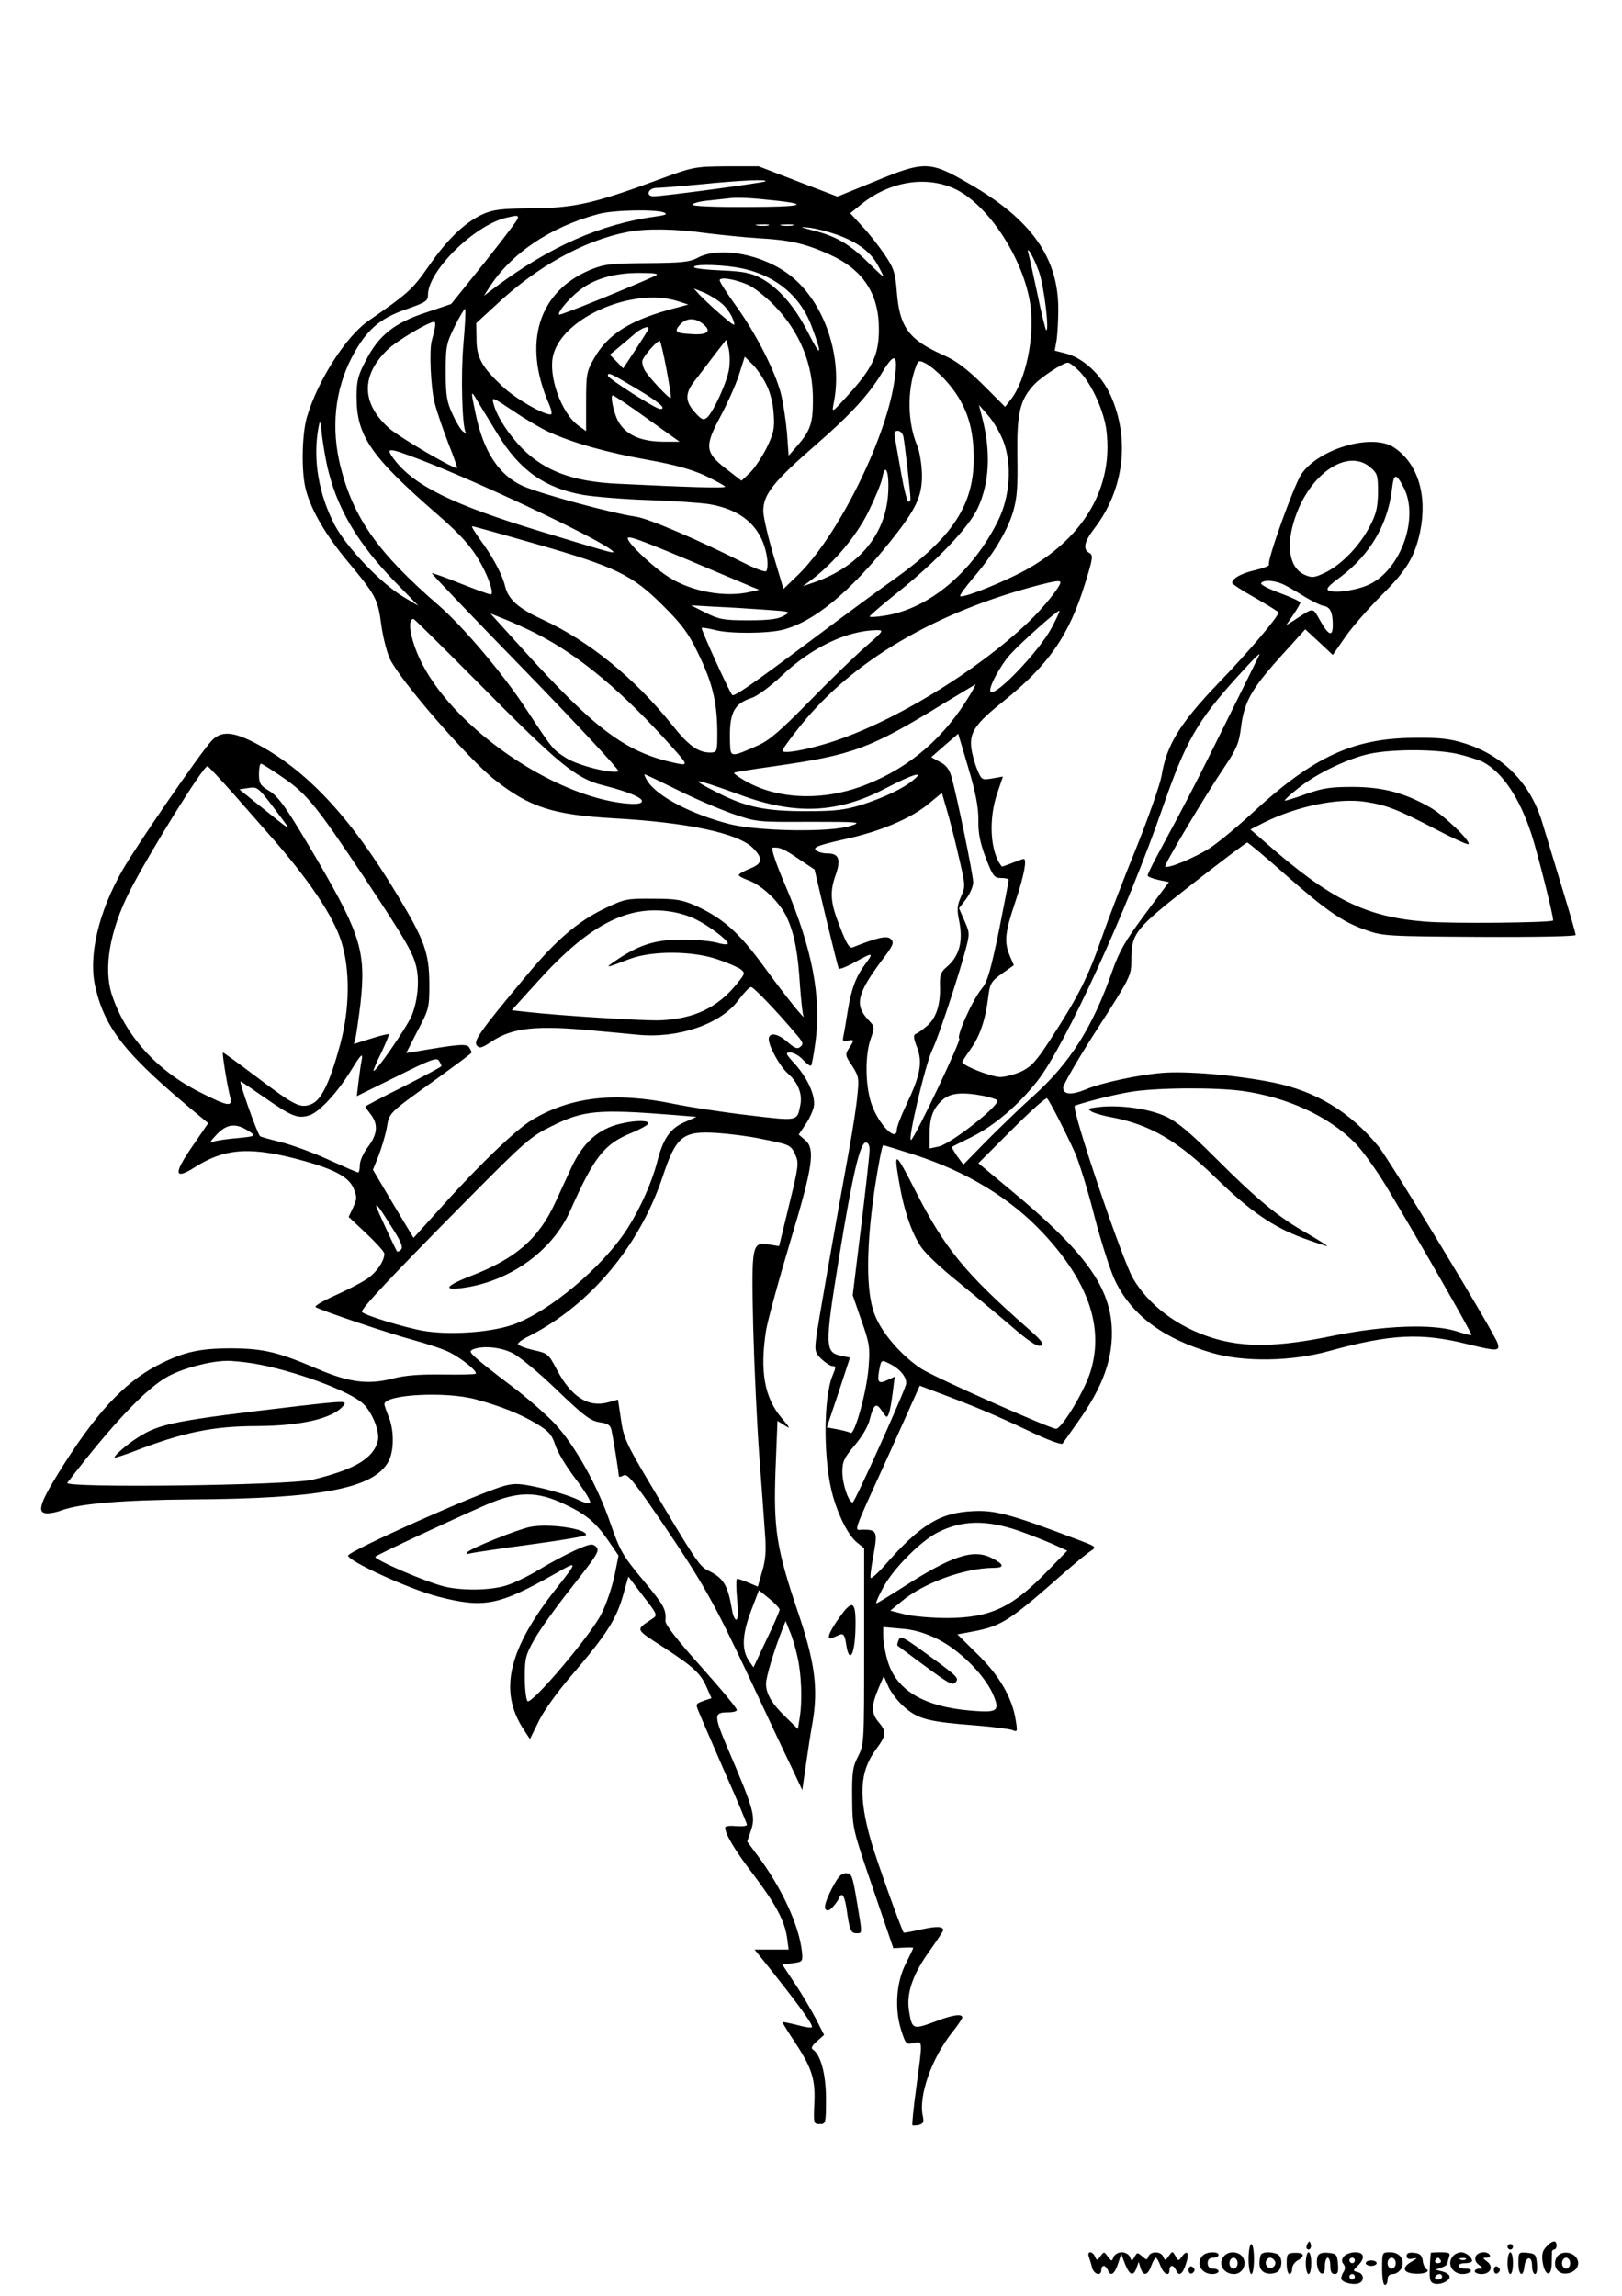 <?xml version="1.0" standalone="no"?>
<!DOCTYPE svg PUBLIC "-//W3C//DTD SVG 20010904//EN"
 "http://www.w3.org/TR/2001/REC-SVG-20010904/DTD/svg10.dtd">
<svg version="1.0" xmlns="http://www.w3.org/2000/svg"
 width="595pt" height="842pt" viewBox="0 0 595 842"
 preserveAspectRatio="xMidYMid meet">

<g transform="translate(0,842) scale(0.1,-0.1)"
fill="#000000" stroke="none">
<path d="M2410 7759 c-230 -85 -305 -102 -460 -103 -114 -1 -142 -5 -180 -22
-66 -31 -128 -90 -198 -191 -60 -86 -74 -98 -221 -200 -83 -58 -185 -218 -225
-352 -18 -61 -21 -193 -6 -259 18 -77 71 -170 157 -273 103 -124 109 -136 122
-233 6 -43 20 -97 30 -120 35 -77 285 -366 386 -446 127 -100 212 -128 435
-141 273 -15 458 -55 512 -109 38 -39 36 -57 -12 -76 -22 -9 -40 -19 -40 -23
0 -4 15 -12 34 -19 53 -19 121 -85 145 -142 26 -60 38 -123 46 -250 4 -52 9
-99 12 -105 13 -26 -66 72 -143 178 -92 126 -149 177 -249 224 -52 23 -73 27
-160 27 -95 1 -104 -1 -175 -35 -101 -48 -181 -117 -293 -252 -167 -200 -191
-235 -178 -251 10 -12 18 -10 54 14 77 51 163 61 378 40 57 -5 129 -12 160
-15 148 -14 302 39 367 126 20 27 41 49 47 49 10 0 95 -89 170 -178 21 -25 23
-32 11 -41 -11 -10 -22 -5 -50 20 -35 30 -66 34 -66 7 1 -27 40 -97 68 -123
39 -34 56 -76 48 -117 -12 -61 -6 -60 -191 -38 -94 11 -217 30 -275 42 -214
44 -376 26 -518 -59 -62 -37 -203 -173 -361 -351 l-74 -82 -75 125 -74 125 21
52 c11 29 25 75 30 103 10 56 4 50 185 180 69 50 126 92 126 95 0 3 -4 11 -9
19 -9 14 -38 12 -199 -16 l-32 -5 42 82 c42 79 43 85 43 173 -1 113 -17 158
-117 324 -173 288 -334 460 -522 558 -83 43 -125 45 -160 8 -41 -44 -272 -379
-326 -473 -89 -155 -127 -317 -100 -431 36 -155 115 -252 387 -476 l27 -22
-59 -86 c-70 -101 -66 -124 11 -75 104 66 193 74 355 34 146 -37 207 -67 226
-112 13 -32 13 -39 -2 -71 l-16 -34 65 -61 c36 -34 66 -67 66 -74 0 -28 -32
-73 -68 -95 -20 -13 -72 -40 -115 -59 -44 -20 -75 -38 -69 -42 22 -13 273 -98
360 -121 51 -14 111 -34 132 -45 45 -23 103 -70 95 -78 -3 -3 -58 -4 -123 -3
-83 1 -136 -3 -182 -15 -89 -23 -160 -14 -274 35 -147 63 -199 75 -316 76
-120 0 -176 -13 -272 -62 -125 -65 -230 -179 -366 -399 -68 -111 -77 -144 -38
-144 14 0 37 5 52 11 68 25 225 38 478 40 478 3 670 41 722 141 20 39 20 115
-1 164 -8 20 -15 40 -15 44 0 36 225 48 335 18 92 -25 165 -54 224 -90 45 -27
56 -41 68 -78 8 -25 41 -80 74 -123 33 -43 57 -82 54 -88 -4 -5 -23 0 -45 11
-22 11 -81 30 -132 42 -79 18 -99 19 -137 9 -93 -25 -572 -239 -574 -256 -1
-20 226 -124 332 -151 168 -43 221 -32 430 86 80 46 81 45 6 -50 -181 -228
-217 -381 -124 -523 l23 -35 33 67 c18 37 70 109 115 161 137 160 170 212 197
311 l16 57 54 -71 c52 -67 54 -71 35 -83 -64 -43 -67 -36 41 -106 112 -73 137
-97 159 -150 l16 -36 -30 -10 c-29 -11 -29 -11 -15 -44 7 -18 50 -116 94 -218
45 -101 81 -188 81 -192 0 -5 -18 -7 -40 -5 -22 2 -40 0 -40 -5 0 -24 35 -83
100 -168 85 -112 118 -174 127 -235 l6 -45 -62 0 -63 0 34 -42 c131 -164 183
-236 176 -243 -2 -3 -28 1 -56 9 -29 7 -52 12 -52 10 0 -2 22 -38 50 -80 60
-92 72 -133 67 -224 -3 -67 -2 -70 20 -70 22 0 23 3 23 93 0 91 -20 163 -49
181 -7 5 -1 15 16 30 l26 23 -30 59 c-17 32 -51 91 -77 129 l-46 70 37 5 c37
5 38 6 35 40 -10 98 -74 236 -163 355 l-38 51 14 42 c17 50 10 77 -81 289 -57
134 -57 143 -2 143 15 0 29 3 31 8 3 4 -55 74 -129 157 -87 97 -134 157 -133
170 3 43 -3 55 -82 150 -74 89 -85 108 -119 206 -48 141 -130 287 -205 368
-33 35 -105 98 -160 139 -55 41 -113 87 -128 101 -25 23 -26 26 -10 33 35 13
98 8 142 -14 25 -12 98 -72 163 -135 99 -95 124 -114 157 -119 33 -5 41 -11
45 -33 7 -33 26 -153 26 -164 0 -4 8 -4 17 2 14 8 35 -17 131 -157 159 -234
198 -302 329 -581 63 -135 133 -284 156 -331 l40 -85 13 90 c7 50 18 122 25
160 21 124 8 221 -55 406 -78 231 -89 302 -81 521 l7 177 27 -17 c22 -14 20
-10 -12 28 -63 74 -80 172 -57 320 6 36 45 180 87 320 86 285 95 348 55 380
l-22 19 24 36 c14 19 27 49 31 65 8 38 -21 105 -70 159 -34 37 -35 41 -16 41
12 0 33 -12 47 -27 13 -14 26 -24 29 -21 3 2 10 40 16 84 23 164 -11 344 -109
574 -35 81 -55 141 -48 141 25 3 42 -4 97 -42 l57 -38 42 -178 c24 -98 44
-181 47 -185 2 -4 28 6 57 22 67 38 73 38 42 -3 -35 -46 -53 -92 -66 -173 -6
-38 -13 -80 -16 -93 -4 -20 -2 -23 15 -18 25 6 26 3 5 -28 -14 -22 -14 -26 12
-64 24 -38 26 -46 19 -108 -3 -38 -17 -126 -30 -198 -59 -325 -115 -644 -121
-692 -6 -47 -4 -54 19 -77 15 -14 33 -26 41 -26 13 0 13 -4 0 -35 -35 -85 -34
-320 2 -444 22 -76 58 -145 89 -169 l25 -20 0 -359 c0 -353 0 -360 -22 -404
-20 -38 -23 -59 -22 -154 1 -110 1 -111 76 -330 l75 -220 37 2 c20 1 36 1 36
-1 0 -2 -12 -27 -26 -55 -36 -68 -43 -167 -19 -244 17 -54 19 -56 46 -50 35 7
34 15 10 -164 -10 -73 -16 -135 -14 -137 2 -2 13 -1 24 1 16 5 19 11 14 33
-16 73 32 210 106 304 22 27 39 53 39 57 0 15 -36 10 -105 -17 -77 -28 -80
-27 -91 45 -9 62 15 132 76 216 27 38 50 73 50 76 0 15 -27 15 -84 2 -32 -7
-60 -12 -61 -11 -11 18 -99 264 -119 333 -48 167 -43 258 18 340 37 50 39 64
10 98 -29 34 -29 61 1 131 l17 39 17 -39 c10 -22 37 -57 61 -77 49 -42 89 -52
260 -65 63 -5 124 -13 134 -17 18 -8 19 -5 12 36 -13 83 -60 164 -140 242
l-74 73 59 11 c104 20 133 39 336 218 38 33 79 67 93 76 24 16 24 16 -56 46
-235 89 -293 105 -373 101 -122 -5 -194 -49 -324 -197 -26 -30 -50 -51 -53
-48 -3 2 2 40 10 83 16 87 13 94 -38 94 -34 0 -45 -31 97 281 l111 247 66 -25
c131 -49 212 -83 330 -139 73 -35 124 -54 128 -48 4 6 28 39 53 75 96 133 134
240 127 356 -10 151 -106 280 -376 503 l-113 94 123 123 c67 67 125 119 129
115 11 -12 73 -134 102 -199 15 -34 48 -139 72 -235 25 -95 59 -202 77 -238
61 -125 178 -211 355 -262 117 -34 292 -31 428 7 229 63 339 68 510 25 106
-26 118 -26 109 3 -11 37 -394 669 -437 722 -104 127 -229 203 -387 235 -134
27 -320 43 -409 35 -84 -7 -221 -36 -277 -60 -53 -22 -84 -20 -84 6 0 11 56
108 125 215 121 188 125 197 125 249 0 103 11 117 225 284 106 83 197 151 200
151 4 0 65 -51 136 -114 154 -136 213 -177 300 -207 61 -22 79 -23 417 -25
212 -1 352 2 352 7 0 6 -23 85 -51 177 -28 92 -60 198 -72 237 -43 142 -143
244 -282 288 -56 18 -93 22 -185 21 -226 -1 -373 -69 -600 -279 -52 -48 -121
-105 -153 -126 -55 -35 -153 -76 -163 -67 -5 5 149 264 219 367 43 64 52 86
59 140 12 101 39 147 170 290 l66 73 51 -47 50 -47 48 69 c26 37 87 106 134
153 89 89 118 137 138 228 28 134 -7 251 -94 310 -79 55 -278 -3 -342 -98 -28
-44 -126 -317 -118 -330 3 -5 -20 -14 -51 -21 -51 -12 -84 -30 -84 -47 0 -4
38 -29 85 -55 47 -27 85 -51 85 -53 0 -15 -110 -145 -222 -261 -140 -146 -189
-226 -207 -338 -6 -33 -47 -150 -91 -260 -45 -110 -103 -261 -129 -336 -50
-143 -85 -213 -187 -370 -51 -79 -70 -100 -106 -118 -24 -11 -60 -21 -79 -21
-32 0 -139 42 -139 55 0 3 14 24 30 47 34 46 55 108 65 191 6 50 11 58 50 86
l44 31 -15 35 c-21 51 -18 84 21 199 32 96 43 156 30 156 -3 0 -22 -7 -42 -15
-20 -8 -37 -14 -38 -13 -43 52 -50 174 -16 271 l20 59 -39 -7 c-38 -6 -39 -6
-55 32 -9 21 -19 57 -22 80 -7 56 15 89 114 168 169 135 244 243 303 434 29
93 31 105 16 113 -25 14 -19 41 20 92 107 140 130 327 58 486 -33 74 -99 136
-162 153 l-43 11 7 39 c3 22 6 71 6 111 1 191 -99 332 -330 464 -142 82 -161
82 -345 6 l-135 -55 -144 55 -145 56 -119 0 c-118 -1 -121 -2 -254 -51z m398
-4 c-5 -5 -376 -55 -410 -55 -31 0 -21 30 10 31 15 0 88 6 162 13 149 15 246
19 238 11z m689 -25 c124 -54 259 -258 283 -430 16 -115 -17 -275 -72 -345
l-21 -27 -81 81 c-60 59 -98 88 -146 109 -126 56 -160 102 -170 230 -6 74 -11
88 -46 140 -21 31 -58 78 -82 103 l-43 47 32 26 c104 88 237 113 346 66z
m-648 -46 c127 -14 87 -23 -106 -23 -119 -1 -203 3 -203 8 0 5 24 12 53 15 28
3 66 7 82 9 32 4 85 1 174 -9z m-414 -43 c15 -6 8 -10 -30 -15 -202 -28 -387
-110 -585 -257 l-45 -34 20 31 c80 125 224 222 400 269 54 15 208 18 240 6z
m-535 -21 c0 -5 -55 -78 -122 -162 l-123 -153 -92 -31 c-116 -38 -174 -84
-221 -176 -29 -55 -34 -75 -34 -134 0 -143 52 -218 298 -432 89 -77 130 -125
163 -188 28 -53 43 -104 31 -104 -6 0 -55 18 -111 40 -56 23 -103 39 -105 38
-2 -2 154 -165 347 -363 192 -198 344 -362 338 -364 -28 -9 -150 22 -192 49
-49 31 -48 29 -148 181 -82 126 -231 302 -320 379 -221 191 -311 318 -359 505
-37 144 -22 287 43 409 50 94 99 138 195 171 74 26 82 31 82 54 0 87 168 253
285 282 43 10 45 10 45 -1z m918 -27 c-10 -2 -28 -2 -40 0 -13 2 -5 4 17 4 22
1 32 -1 23 -4z m90 0 c-10 -2 -28 -2 -40 0 -13 2 -5 4 17 4 22 1 32 -1 23 -4z
m160 -33 c74 -26 124 -62 150 -109 12 -21 22 -41 22 -44 0 -3 -26 21 -58 53
-65 64 -115 94 -200 115 -50 13 -52 14 -13 10 24 -3 68 -14 99 -25z m-477 5
c57 -7 145 -16 195 -19 109 -6 167 -19 254 -58 126 -56 185 -145 184 -278 0
-91 -24 -141 -114 -240 -59 -65 -59 -65 -52 -30 35 169 -33 370 -157 468 -99
79 -260 110 -341 67 -29 -16 -59 -19 -185 -20 -133 -1 -156 -3 -208 -24 -192
-79 -251 -269 -153 -493 10 -24 12 -38 6 -38 -29 0 -131 59 -178 104 -75 71
-94 105 -94 173 l-1 58 74 68 c148 139 321 235 480 266 69 14 176 12 290 -4z
m1220 -141 c19 -51 40 -228 26 -214 -2 3 -17 61 -31 130 -15 69 -29 134 -32
145 -14 45 17 -4 37 -61z m-1113 16 c135 -21 235 -98 279 -216 41 -108 36
-120 -11 -27 -51 101 -111 169 -177 204 -34 18 -66 24 -139 27 -52 2 -99 7
-103 11 -12 12 78 12 151 1z m-293 -31 c-90 -41 -350 -147 -354 -143 -7 7 32
55 72 87 54 44 129 66 222 66 57 0 74 -3 60 -10z m342 -35 c21 -10 61 -42 89
-70 98 -99 148 -221 146 -355 0 -82 -10 -110 -60 -167 l-29 -33 -6 83 c-4 46
-14 110 -22 143 -21 83 -93 224 -165 323 -33 46 -60 88 -60 94 0 14 59 4 107
-18z m-95 -71 c15 -14 32 -39 37 -55 10 -28 8 -27 -47 20 -31 27 -66 60 -77
72 l-20 22 40 -16 c22 -10 52 -29 67 -43z m-167 13 l40 -13 -45 -12 c-166 -43
-249 -95 -300 -184 -28 -49 -30 -59 -30 -160 l0 -108 -28 20 c-63 45 -113 185
-92 261 37 137 292 247 455 196z m-785 -157 c-10 -114 -5 -300 8 -324 3 -5 -1
-4 -10 3 -9 7 -26 36 -39 65 -20 43 -24 69 -24 152 0 94 2 105 33 168 19 38
36 66 38 64 3 -3 0 -60 -6 -128z m881 71 c31 -26 13 -40 -48 -35 -55 3 -61 9
-38 35 23 25 56 26 86 0z m-987 -17 c-3 -16 -8 -34 -10 -42 -10 -33 -4 -172
10 -227 8 -32 31 -99 50 -148 20 -50 34 -91 33 -92 -7 -8 -210 111 -249 145
-102 90 -105 193 -7 288 33 32 148 101 172 103 4 0 5 -12 1 -27z m784 0 c-1
-5 -23 -39 -47 -76 l-45 -68 -24 25 -25 25 34 28 c18 15 45 38 59 50 24 21 55
31 48 16z m67 -148 c11 -58 18 -105 15 -105 -8 0 -74 70 -93 99 -8 13 -13 31
-10 40 6 18 53 71 63 71 3 0 14 -47 25 -105z m230 6 c-5 -46 -58 -163 -82
-183 -13 -10 -20 -7 -44 20 -36 40 -37 69 -1 115 15 19 47 61 71 93 l45 58 8
-29 c5 -17 6 -50 3 -74z m605 -54 c-33 -214 -207 -563 -352 -705 l-54 -52 -37
124 c-20 68 -37 141 -37 162 0 61 36 106 192 242 128 111 197 186 246 269 46
76 58 64 42 -40z m-470 -5 c15 -29 26 -71 28 -110 4 -55 0 -71 -26 -125 -17
-34 -45 -75 -61 -91 l-31 -29 -57 44 c-77 60 -79 82 -20 192 24 45 55 113 67
150 l22 69 27 -27 c15 -14 38 -47 51 -73z m657 15 c73 -80 104 -163 105 -282
2 -175 -77 -296 -293 -450 -46 -32 -183 -133 -303 -223 -214 -160 -283 -208
-290 -201 -10 10 -116 243 -112 246 2 2 23 -1 47 -7 53 -15 197 -14 253 1 113
30 242 136 391 322 97 121 118 167 117 248 -1 38 -9 86 -18 106 -35 85 -37
201 -4 289 9 23 11 24 38 10 15 -8 47 -35 69 -59z m493 31 c45 -46 91 -148 99
-219 24 -202 -77 -382 -283 -502 -78 -45 -244 -113 -254 -103 -2 3 18 31 45
63 74 86 127 173 149 245 15 51 18 90 16 207 -2 155 9 204 61 260 26 28 107
81 124 81 7 0 26 -15 43 -32z m-1624 -64 c85 -51 111 -74 85 -74 -15 0 -191
112 -191 122 0 14 8 10 106 -48z m-510 -167 c80 -132 173 -197 313 -222 42 -7
150 -16 241 -19 91 -3 190 -10 222 -15 124 -21 196 -88 212 -198 3 -23 1 -45
-4 -48 -5 -3 -41 10 -80 30 -172 87 -353 164 -397 170 -86 12 -351 84 -416
113 -87 40 -143 125 -172 263 -19 90 -19 92 9 44 13 -22 46 -75 72 -118z m189
8 c88 -40 213 -75 359 -101 100 -18 162 -35 214 -59 39 -19 72 -37 72 -40 0
-6 -136 -2 -397 11 -161 8 -264 46 -347 129 -49 50 -92 115 -105 162 -8 29 -8
29 73 -25 44 -30 104 -65 131 -77z m359 50 l119 -85 -55 0 c-90 0 -145 26
-173 80 -15 32 -27 90 -17 90 4 0 61 -38 126 -85z m1307 -84 c32 -85 24 -203
-20 -291 -93 -188 -253 -323 -416 -348 -30 -5 -55 -6 -55 -3 0 3 47 44 105 90
142 114 260 238 292 308 42 91 48 202 18 323 l-14 55 34 -39 c19 -21 44 -64
56 -95z m-2475 -114 c36 -141 111 -265 243 -401 l86 -88 -55 33 c-85 51 -209
182 -253 265 -58 112 -79 237 -60 349 7 39 8 38 15 -29 5 -38 15 -96 24 -129z
m2108 131 c5 -24 26 -208 26 -227 0 -6 -3 -11 -8 -11 -4 0 -16 46 -26 103 -10
56 -20 114 -23 130 -4 20 -2 27 11 27 8 0 18 -10 20 -22z m-1777 -82 c236 -90
713 -318 713 -341 0 -5 -50 10 -270 77 -319 97 -461 167 -534 263 -34 45 -24
45 91 1z m3490 -30 c26 -22 28 -30 28 -93 -1 -54 -7 -79 -29 -121 -37 -72
-100 -138 -159 -169 -44 -22 -53 -23 -79 -12 -58 24 -73 106 -37 211 55 163
193 255 276 184z m-1769 -95 c-9 -152 -108 -270 -272 -327 l-41 -14 35 26 c81
62 161 158 205 246 24 49 47 104 51 123 11 63 27 26 22 -54z m1892 19 c55
-108 -9 -293 -122 -351 -42 -22 -126 -36 -153 -25 -13 5 -3 17 45 52 106 81
171 191 186 319 7 61 15 62 44 5z m-3184 -205 c292 -84 353 -113 465 -225 69
-68 94 -102 127 -170 60 -122 76 -196 73 -332 -1 -34 -4 -38 -26 -38 -44 0
-80 26 -140 102 -140 174 -304 307 -477 387 -87 40 -123 73 -135 120 -8 37
-40 99 -77 151 -40 56 -48 70 -43 70 3 0 108 -29 233 -65z m794 -158 l25 -10
-30 -7 c-92 -23 -218 0 -301 53 -61 38 -158 132 -151 144 6 10 68 -15 457
-180z m1130 17 c0 -15 -64 -95 -117 -145 -192 -183 -498 -369 -728 -442 -93
-29 -175 -43 -175 -30 0 5 30 46 66 91 190 237 492 416 874 516 62 16 80 18
80 10z m827 -12 c17 -9 51 -29 75 -44 24 -14 52 -28 63 -30 24 -4 33 -22 34
-65 1 -49 -13 -47 -44 7 -32 55 -21 55 -101 3 l-26 -16 26 38 c14 21 26 41 26
45 0 4 -34 20 -75 35 -41 15 -72 31 -69 36 9 15 57 10 91 -9z m-1913 -88 c98
-7 99 -7 70 -23 -21 -12 -56 -16 -129 -16 -89 0 -106 3 -155 27 l-55 28 85 -5
c47 -2 130 -7 184 -11z m1054 -66 c-46 -86 -206 -254 -224 -235 -11 10 34 95
72 137 40 44 170 160 180 160 3 0 -10 -28 -28 -62z m-1896 -19 c163 -82 323
-216 508 -424 57 -64 57 -65 -8 -50 -171 40 -283 125 -539 408 l-124 137 50
-20 c28 -11 79 -34 113 -51z m-203 -188 c292 -295 354 -346 453 -371 96 -24
151 -48 142 -61 -4 -8 -27 -9 -66 -5 -262 30 -611 269 -736 505 -43 80 -62
171 -35 171 3 0 112 -108 242 -239z m1416 137 c-38 -33 -131 -123 -205 -199
-107 -109 -147 -144 -190 -163 -99 -44 -100 -44 -102 6 -4 112 12 147 81 169
20 7 69 43 111 83 107 101 236 163 345 165 29 0 27 -2 -40 -61z m1442 -35 c-2
-5 -56 -114 -120 -243 -103 -208 -139 -279 -258 -499 -16 -30 -29 -58 -29 -62
0 -4 17 -11 39 -16 l39 -8 -88 -118 c-72 -97 -94 -135 -120 -209 -71 -204
-155 -337 -290 -458 -46 -41 -122 -115 -170 -163 l-86 -88 -23 31 c-12 18 -21
33 -19 34 1 1 33 17 70 35 85 42 173 117 243 206 100 126 331 630 461 1006 83
239 126 315 273 477 66 73 91 97 78 75z m-1058 -140 c-93 -156 -218 -265 -378
-329 -156 -63 -326 -58 -449 13 -24 14 -42 27 -39 29 2 2 69 13 148 24 287 41
350 64 619 229 63 38 116 70 118 71 2 0 -7 -17 -19 -37z m30 -460 c-1 -48 6
-84 27 -139 26 -67 31 -74 56 -74 16 0 28 -3 28 -7 0 -5 -16 -89 -36 -188 -30
-144 -42 -186 -62 -210 -35 -42 -95 -177 -83 -184 8 -5 -156 -350 -176 -371
-18 -18 52 280 77 330 20 40 90 250 119 356 19 70 19 71 -1 117 l-20 46 26 34
c14 19 26 46 26 61 0 27 -59 314 -80 388 -8 27 -20 43 -43 54 l-31 17 49 43
50 43 37 -125 c27 -91 37 -143 37 -191z m1753 243 c36 -8 80 -22 97 -30 72
-38 135 -131 179 -266 22 -67 84 -312 79 -316 -10 -8 -370 -12 -468 -4 -219
17 -349 81 -589 292 l-53 46 49 25 c123 61 275 92 375 76 76 -12 117 -28 257
-101 63 -33 116 -57 119 -54 10 10 -91 107 -141 135 -93 53 -171 74 -281 75
-85 0 -111 -4 -174 -26 -41 -15 -77 -26 -78 -24 -2 2 20 22 49 45 67 54 180
108 260 126 83 18 237 18 320 1z m-4302 -89 c86 -59 123 -106 294 -362 160
-241 184 -284 195 -340 9 -50 3 -114 -18 -168 -17 -43 -141 -222 -141 -203 0
3 13 34 30 68 16 34 28 63 26 65 -1 2 -31 -5 -65 -16 l-63 -20 6 22 c3 12 11
68 18 124 21 188 2 253 -150 515 -119 203 -149 247 -187 269 -30 18 -35 26
-35 60 0 21 3 39 8 38 4 0 41 -24 82 -52z m-184 -58 c49 -56 107 -122 129
-147 143 -161 238 -301 267 -395 33 -104 31 -248 -4 -377 -38 -140 -69 -204
-105 -219 -41 -17 -61 -7 -200 98 -66 50 -123 91 -125 91 -4 0 13 -109 27
-167 8 -34 -11 -30 -117 24 -155 79 -270 208 -318 356 -31 97 -7 234 65 377
71 139 269 459 286 460 3 0 46 -46 95 -101z m1625 16 c61 -31 152 -70 202 -88
92 -32 93 -32 287 -31 186 0 193 -1 150 -15 -74 -24 -333 -20 -441 6 -141 36
-265 100 -303 157 -9 14 -14 26 -11 26 3 0 55 -25 116 -55z m869 34 c-37 -31
-107 -64 -190 -91 -63 -19 -97 -23 -205 -23 -146 0 -218 15 -319 66 -119 60
-97 58 79 -6 202 -75 359 -68 534 24 102 53 144 65 101 30z m-2314 -144 c33
-45 40 -49 -90 55 l-68 55 33 5 c36 5 34 7 125 -115z m2480 -133 c26 -110 26
-113 9 -151 -14 -32 -15 -47 -7 -86 16 -76 2 -132 -46 -172 -21 -18 -25 -29
-24 -68 3 -68 -14 -120 -48 -148 -16 -14 -35 -27 -41 -29 -9 -3 -8 -16 5 -49
21 -55 12 -103 -39 -210 -19 -40 -35 -81 -35 -91 0 -52 -71 22 -95 99 -21 68
-22 173 -1 233 15 44 15 45 -9 70 -51 54 -41 96 50 218 42 55 46 65 33 78 -14
14 -49 6 -139 -30 -12 -6 -23 10 -47 73 -36 89 -39 128 -17 191 21 58 12 80
-29 80 -19 0 -38 6 -44 13 -9 10 13 18 106 39 133 29 246 77 312 133 l45 37
17 -58 c10 -33 30 -110 44 -172z m-963 -234 c49 -24 117 -76 117 -88 0 -5 -17
-4 -37 2 -21 6 -76 12 -123 12 -99 1 -159 -16 -241 -70 -55 -37 -53 -37 41 -1
81 31 231 30 321 -1 36 -12 75 -29 85 -36 18 -14 18 -16 -12 -53 -72 -89 -158
-130 -284 -135 -61 -2 -367 17 -489 31 l-54 6 96 106 c185 205 327 280 485
256 30 -4 73 -17 95 -29z m-1227 -520 c-3 -13 -7 -47 -11 -76 l-6 -52 146 72
c122 61 147 71 155 58 5 -8 10 -17 9 -20 0 -3 -63 -36 -139 -75 -77 -38 -140
-72 -140 -73 0 -2 9 -15 20 -29 28 -36 25 -73 -10 -119 -16 -21 -30 -51 -30
-66 0 -16 -3 -28 -6 -28 -4 0 -52 21 -107 46 -54 25 -133 54 -175 65 -41 10
-77 20 -78 22 -11 11 -80 206 -71 201 7 -4 47 -31 90 -61 98 -68 120 -77 163
-63 37 13 103 84 154 168 35 57 43 64 36 30z m3231 -109 c165 -23 315 -92 412
-189 27 -27 78 -98 114 -157 121 -201 318 -545 315 -549 -2 -2 -26 4 -53 13
-87 29 -270 22 -455 -16 -203 -42 -327 -44 -445 -7 -126 40 -231 119 -289 218
-40 69 -229 628 -213 633 46 16 142 40 201 50 89 16 310 18 413 4z m-949 -18
c23 -5 46 -12 50 -16 15 -15 -169 -160 -215 -170 l-33 -7 0 51 c0 62 12 95 46
126 29 27 72 31 152 16z m-1138 -70 l85 -7 -47 -21 c-51 -23 -76 -61 -97 -143
-19 -75 -62 -171 -109 -245 -90 -141 -289 -308 -423 -354 -81 -28 -230 -38
-325 -22 -69 12 -213 56 -226 69 -8 8 101 124 396 422 202 204 224 223 300
260 116 58 169 63 446 41z m-1549 -65 c17 -12 12 -14 -50 -20 -38 -3 -78 -9
-88 -13 -14 -5 -13 0 7 21 42 47 77 50 131 12z m1868 -22 c109 -22 111 -22
128 -58 14 -31 13 -41 -22 -184 l-37 -152 -38 6 c-62 10 -64 1 -57 -306 4
-146 14 -355 22 -465 8 -110 18 -238 21 -286 5 -64 3 -99 -10 -141 l-16 -57
-35 15 c-19 8 -37 14 -41 14 -4 0 -4 -34 0 -75 4 -48 3 -75 -3 -75 -6 0 -13
17 -16 38 -16 91 -31 115 -89 143 -30 14 -51 46 -223 337 -76 128 -86 152 -95
216 l-11 73 -36 -10 c-73 -20 -136 20 -189 121 -30 57 -33 59 -87 71 -30 7
-55 17 -55 22 0 5 18 18 41 29 225 115 404 329 490 585 49 148 74 168 198 160
46 -3 118 -12 160 -21z m401 -41 c0 -15 -14 -141 -31 -280 l-31 -253 32 -93
c30 -84 32 -99 26 -174 -7 -88 -51 -247 -66 -238 -5 3 -27 9 -48 13 l-39 7 43
128 42 128 -29 6 c-64 13 -65 29 -10 368 48 294 76 415 97 415 9 0 14 -11 14
-27z m164 -18 c193 -62 353 -160 472 -287 166 -178 224 -345 175 -506 -21 -71
-106 -212 -127 -212 -21 0 -445 188 -494 220 -71 46 -145 130 -171 198 -33 81
-32 251 0 465 13 86 27 157 31 157 3 0 55 -16 114 -35z m-1920 -261 c36 -55
46 -78 37 -87 -6 -6 -12 -9 -15 -6 -4 5 -76 160 -76 165 0 11 11 -3 54 -72z
m-507 -504 c145 -24 354 -100 405 -148 34 -32 62 -103 54 -136 -16 -65 -86
-106 -241 -143 -93 -21 -914 -31 -898 -11 163 213 290 348 371 391 54 29 151
55 212 56 19 1 63 -4 97 -9z m2343 -5 c36 -19 60 -52 53 -74 -17 -53 -188
-431 -195 -431 -15 0 -38 67 -38 113 0 37 7 51 45 96 27 32 50 70 56 97 14 56
24 61 45 28 17 -25 18 -25 25 -7 4 11 10 45 14 77 l7 57 -26 -12 c-33 -16 -39
-9 -31 35 8 41 7 41 45 21z m-1200 -511 c81 -38 115 -67 162 -135 l37 -54 -15
-75 c-9 -41 -30 -104 -48 -139 -39 -78 -256 -334 -271 -320 -5 6 -10 45 -10
87 0 69 3 83 35 139 19 35 82 122 139 194 92 117 102 132 88 146 -13 13 -22
12 -78 -13 -35 -16 -95 -48 -134 -72 -38 -23 -92 -49 -119 -57 -59 -18 -159
-19 -224 -4 -68 16 -264 101 -255 110 10 9 284 137 408 191 114 49 184 50 285
2z m1667 -98 c37 -13 93 -35 123 -48 l55 -25 -70 -72 c-131 -136 -210 -174
-370 -175 -55 0 -125 6 -154 13 l-55 14 40 33 c80 68 231 123 337 124 43 0 42
12 -5 36 -68 35 -148 8 -332 -111 -47 -30 -88 -55 -91 -55 -4 0 8 27 26 60 36
67 136 168 199 200 89 45 177 47 297 6z m-877 -290 c-1 -6 -22 -56 -49 -111
l-47 -100 -18 26 c-26 41 -23 96 9 181 l29 76 38 -31 c21 -17 38 -35 38 -41z
m65 -171 c15 -63 19 -164 8 -228 l-6 -38 -44 43 c-52 50 -73 86 -73 123 0 24
28 118 60 200 l12 30 14 -35 c9 -19 22 -62 29 -95z m512 65 c81 -40 169 -127
203 -198 30 -67 22 -74 -75 -66 -175 14 -277 74 -309 183 -9 30 -16 70 -16 89
l0 35 66 -6 c45 -3 85 -15 131 -37z"/>
<path d="M4030 4360 c-40 -5 -43 -6 -25 -17 11 -6 45 -16 75 -21 139 -27 239
-85 380 -222 123 -120 211 -181 321 -221 44 -16 83 -29 87 -29 4 0 -29 21 -72
46 -105 59 -184 124 -338 278 -95 95 -141 133 -183 152 -60 28 -168 43 -245
34z"/>
<path d="M2277 4299 c-83 -19 -139 -70 -182 -163 -13 -28 -39 -85 -58 -126
-61 -133 -145 -206 -311 -270 -90 -35 -103 -53 -33 -44 174 22 333 135 399
284 88 198 124 244 224 285 32 13 60 29 62 34 4 13 -47 13 -101 0z"/>
<path d="M3296 4097 c18 -111 47 -198 84 -252 16 -23 73 -77 127 -120 54 -44
142 -117 196 -163 71 -62 102 -82 115 -77 14 5 4 18 -53 68 -224 197 -299 289
-403 492 -78 153 -83 156 -66 52z"/>
<path d="M1100 3264 c-459 -54 -514 -64 -596 -117 -39 -25 -84 -64 -84 -72 0
-3 30 7 68 21 183 71 293 94 457 94 161 1 276 28 314 74 16 19 8 19 -159 0z"/>
<path d="M1944 2820 c-48 -10 -214 -77 -229 -92 -7 -7 -4 -9 10 -5 11 3 111
18 223 33 111 15 202 30 202 35 0 23 -139 43 -206 29z"/>
<path d="M3296 2404 c-4 -9 -5 -18 -4 -19 201 -150 199 -148 214 -134 12 13 4
22 -68 75 -130 95 -134 98 -142 78z"/>
<path d="M3077 2485 c-38 -54 -47 -81 -24 -72 6 3 19 8 28 12 13 5 18 -2 23
-35 11 -73 31 -43 34 52 3 108 -9 117 -61 43z"/>
<path d="M3049 1489 c-21 -43 -27 -65 -20 -72 7 -7 16 -3 30 14 11 13 20 27
21 32 0 4 4 7 9 7 5 0 12 -21 16 -47 11 -81 16 -93 36 -93 23 0 23 -7 2 118
-16 95 -19 102 -40 102 -18 0 -29 -13 -54 -61z"/>
<path d="M4796 191 c-4 -7 -5 -15 -2 -18 9 -9 19 4 14 18 -4 11 -6 11 -12 0z"/>
<path d="M5672 180 c-14 -15 -17 -29 -13 -57 8 -48 30 -56 33 -11 0 18 1 39 1
46 -1 6 3 12 8 12 5 0 9 7 9 15 0 21 -16 19 -38 -5z"/>
<path d="M4580 135 c0 -30 5 -55 10 -55 6 0 10 25 10 55 0 30 -4 55 -10 55 -5
0 -10 -25 -10 -55z"/>
<path d="M5530 180 c0 -5 5 -10 10 -10 6 0 10 5 10 10 0 6 -4 10 -10 10 -5 0
-10 -4 -10 -10z"/>
<path d="M3994 144 c3 -9 9 -27 12 -40 7 -26 34 -33 34 -9 0 8 4 15 9 15 5 0
11 -7 15 -15 9 -25 24 -17 37 22 l12 37 14 -37 c17 -42 30 -47 42 -15 l8 23 7
-23 c10 -31 26 -28 39 8 6 17 14 30 17 30 3 0 11 -13 17 -30 12 -31 33 -41 33
-15 0 8 4 15 9 15 5 0 11 -7 15 -15 9 -25 24 -17 36 21 14 40 6 56 -14 29 -13
-18 -13 -18 -24 1 -11 19 -11 19 -25 0 -12 -17 -14 -17 -20 -2 -8 20 -46 21
-54 1 -5 -14 -7 -14 -23 0 -17 15 -19 15 -28 -2 -10 -17 -11 -17 -17 0 -4 9
-17 17 -30 17 -13 0 -26 -8 -30 -17 -6 -17 -7 -17 -21 1 -14 19 -14 19 -27 2
-12 -17 -14 -17 -20 -2 -4 9 -11 16 -18 16 -6 0 -8 -7 -5 -16z"/>
<path d="M4412 148 c-27 -27 -6 -68 35 -68 13 0 23 5 23 10 0 6 -9 10 -20 10
-13 0 -20 7 -20 20 0 13 7 20 20 20 11 0 20 5 20 10 0 14 -43 13 -58 -2z"/>
<path d="M4492 148 c-27 -27 -6 -68 35 -68 29 0 48 33 33 60 -12 22 -49 27
-68 8z m48 -28 c0 -11 -7 -20 -15 -20 -8 0 -15 9 -15 20 0 11 7 20 15 20 8 0
15 -9 15 -20z"/>
<path d="M4627 153 c-4 -3 -7 -19 -7 -34 0 -30 25 -45 60 -34 25 8 28 60 4 69
-21 8 -49 8 -57 -1z m49 -24 c10 -17 -13 -36 -27 -22 -12 12 -4 33 11 33 5 0
12 -5 16 -11z"/>
<path d="M4720 118 c0 -21 5 -38 10 -38 6 0 10 9 10 20 0 10 9 24 20 30 29 16
24 29 -10 28 -28 -1 -30 -4 -30 -40z"/>
<path d="M4790 120 c0 -22 5 -40 10 -40 6 0 10 18 10 40 0 22 -4 40 -10 40 -5
0 -10 -18 -10 -40z"/>
<path d="M4834 146 c-8 -22 -1 -59 14 -64 8 -2 12 7 12 27 0 17 5 31 10 31 6
0 10 -13 10 -30 0 -21 5 -30 16 -30 12 0 14 9 12 38 -3 34 -6 37 -36 40 -21 2
-34 -2 -38 -12z"/>
<path d="M4930 145 c-9 -11 -9 -19 -2 -28 7 -8 7 -18 2 -27 -6 -8 -10 -20 -10
-26 0 -14 43 -26 64 -18 22 8 20 35 -3 41 -19 5 -19 5 0 24 28 28 24 49 -10
49 -16 0 -34 -7 -41 -15z m40 -15 c0 -5 -4 -10 -10 -10 -5 0 -10 5 -10 10 0 6
5 10 10 10 6 0 10 -4 10 -10z m0 -60 c0 -5 -4 -10 -10 -10 -5 0 -10 5 -10 10
0 6 5 10 10 10 6 0 10 -4 10 -10z"/>
<path d="M5070 100 c0 -33 4 -60 10 -60 6 0 10 9 10 20 0 13 7 20 20 20 10 0
24 9 30 20 16 30 -4 60 -40 60 -30 0 -30 0 -30 -60z m50 20 c0 -11 -7 -20 -15
-20 -8 0 -15 9 -15 20 0 11 7 20 15 20 8 0 15 -9 15 -20z"/>
<path d="M5160 147 c0 -10 7 -14 23 -10 18 3 18 2 -6 -12 -34 -20 -31 -39 7
-43 34 -4 65 6 49 16 -6 4 -13 18 -14 32 -3 19 -11 26 -31 28 -19 2 -28 -1
-28 -11z"/>
<path d="M5249 158 c-1 -2 -3 -27 -4 -55 -2 -43 1 -54 16 -58 23 -7 62 12 56
28 -2 6 -14 14 -28 17 l-24 6 23 8 c12 4 22 11 22 16 0 5 3 15 6 24 5 13 -1
16 -30 16 -20 0 -37 -1 -37 -2z m36 -28 c3 -5 -1 -10 -10 -10 -9 0 -13 5 -10
10 3 6 8 10 10 10 2 0 7 -4 10 -10z m5 -60 c0 -5 -7 -10 -16 -10 -8 0 -12 5
-9 10 3 6 10 10 16 10 5 0 9 -4 9 -10z"/>
<path d="M5332 148 c-27 -27 -6 -68 34 -68 13 0 26 5 29 10 4 6 -5 10 -19 10
-14 0 -26 5 -26 10 0 6 11 10 25 10 14 0 25 4 25 8 0 14 -23 32 -40 32 -9 0
-21 -5 -28 -12z m45 -14 c-3 -3 -12 -4 -19 -1 -8 3 -5 6 6 6 11 1 17 -2 13 -5z"/>
<path d="M5413 144 c-4 -11 1 -22 12 -30 17 -13 17 -14 2 -14 -9 0 -17 -4 -17
-10 0 -5 11 -10 25 -10 33 0 45 28 20 46 -17 13 -17 14 -1 14 9 0 14 5 11 10
-10 16 -45 12 -52 -6z"/>
<path d="M5530 120 c0 -22 5 -40 10 -40 6 0 10 18 10 40 0 22 -4 40 -10 40 -5
0 -10 -18 -10 -40z"/>
<path d="M5570 121 c0 -46 17 -56 22 -14 4 39 28 42 28 4 0 -17 5 -31 11 -31
6 0 9 16 7 38 -3 34 -6 37 -35 40 -32 3 -33 2 -33 -37z"/>
<path d="M5710 141 c-16 -31 4 -63 37 -59 34 4 52 32 37 56 -16 26 -60 28 -74
3z m50 -21 c0 -11 -7 -20 -15 -20 -8 0 -15 9 -15 20 0 11 7 20 15 20 8 0 15
-9 15 -20z"/>
<path d="M5010 120 c0 -5 9 -10 20 -10 11 0 20 5 20 10 0 6 -9 10 -20 10 -11
0 -20 -4 -20 -10z"/>
<path d="M4360 95 c0 -9 5 -15 11 -13 6 2 11 8 11 13 0 5 -5 11 -11 13 -6 2
-11 -4 -11 -13z"/>
<path d="M5480 95 c0 -9 5 -15 11 -13 6 2 11 8 11 13 0 5 -5 11 -11 13 -6 2
-11 -4 -11 -13z"/>
</g>
</svg>
